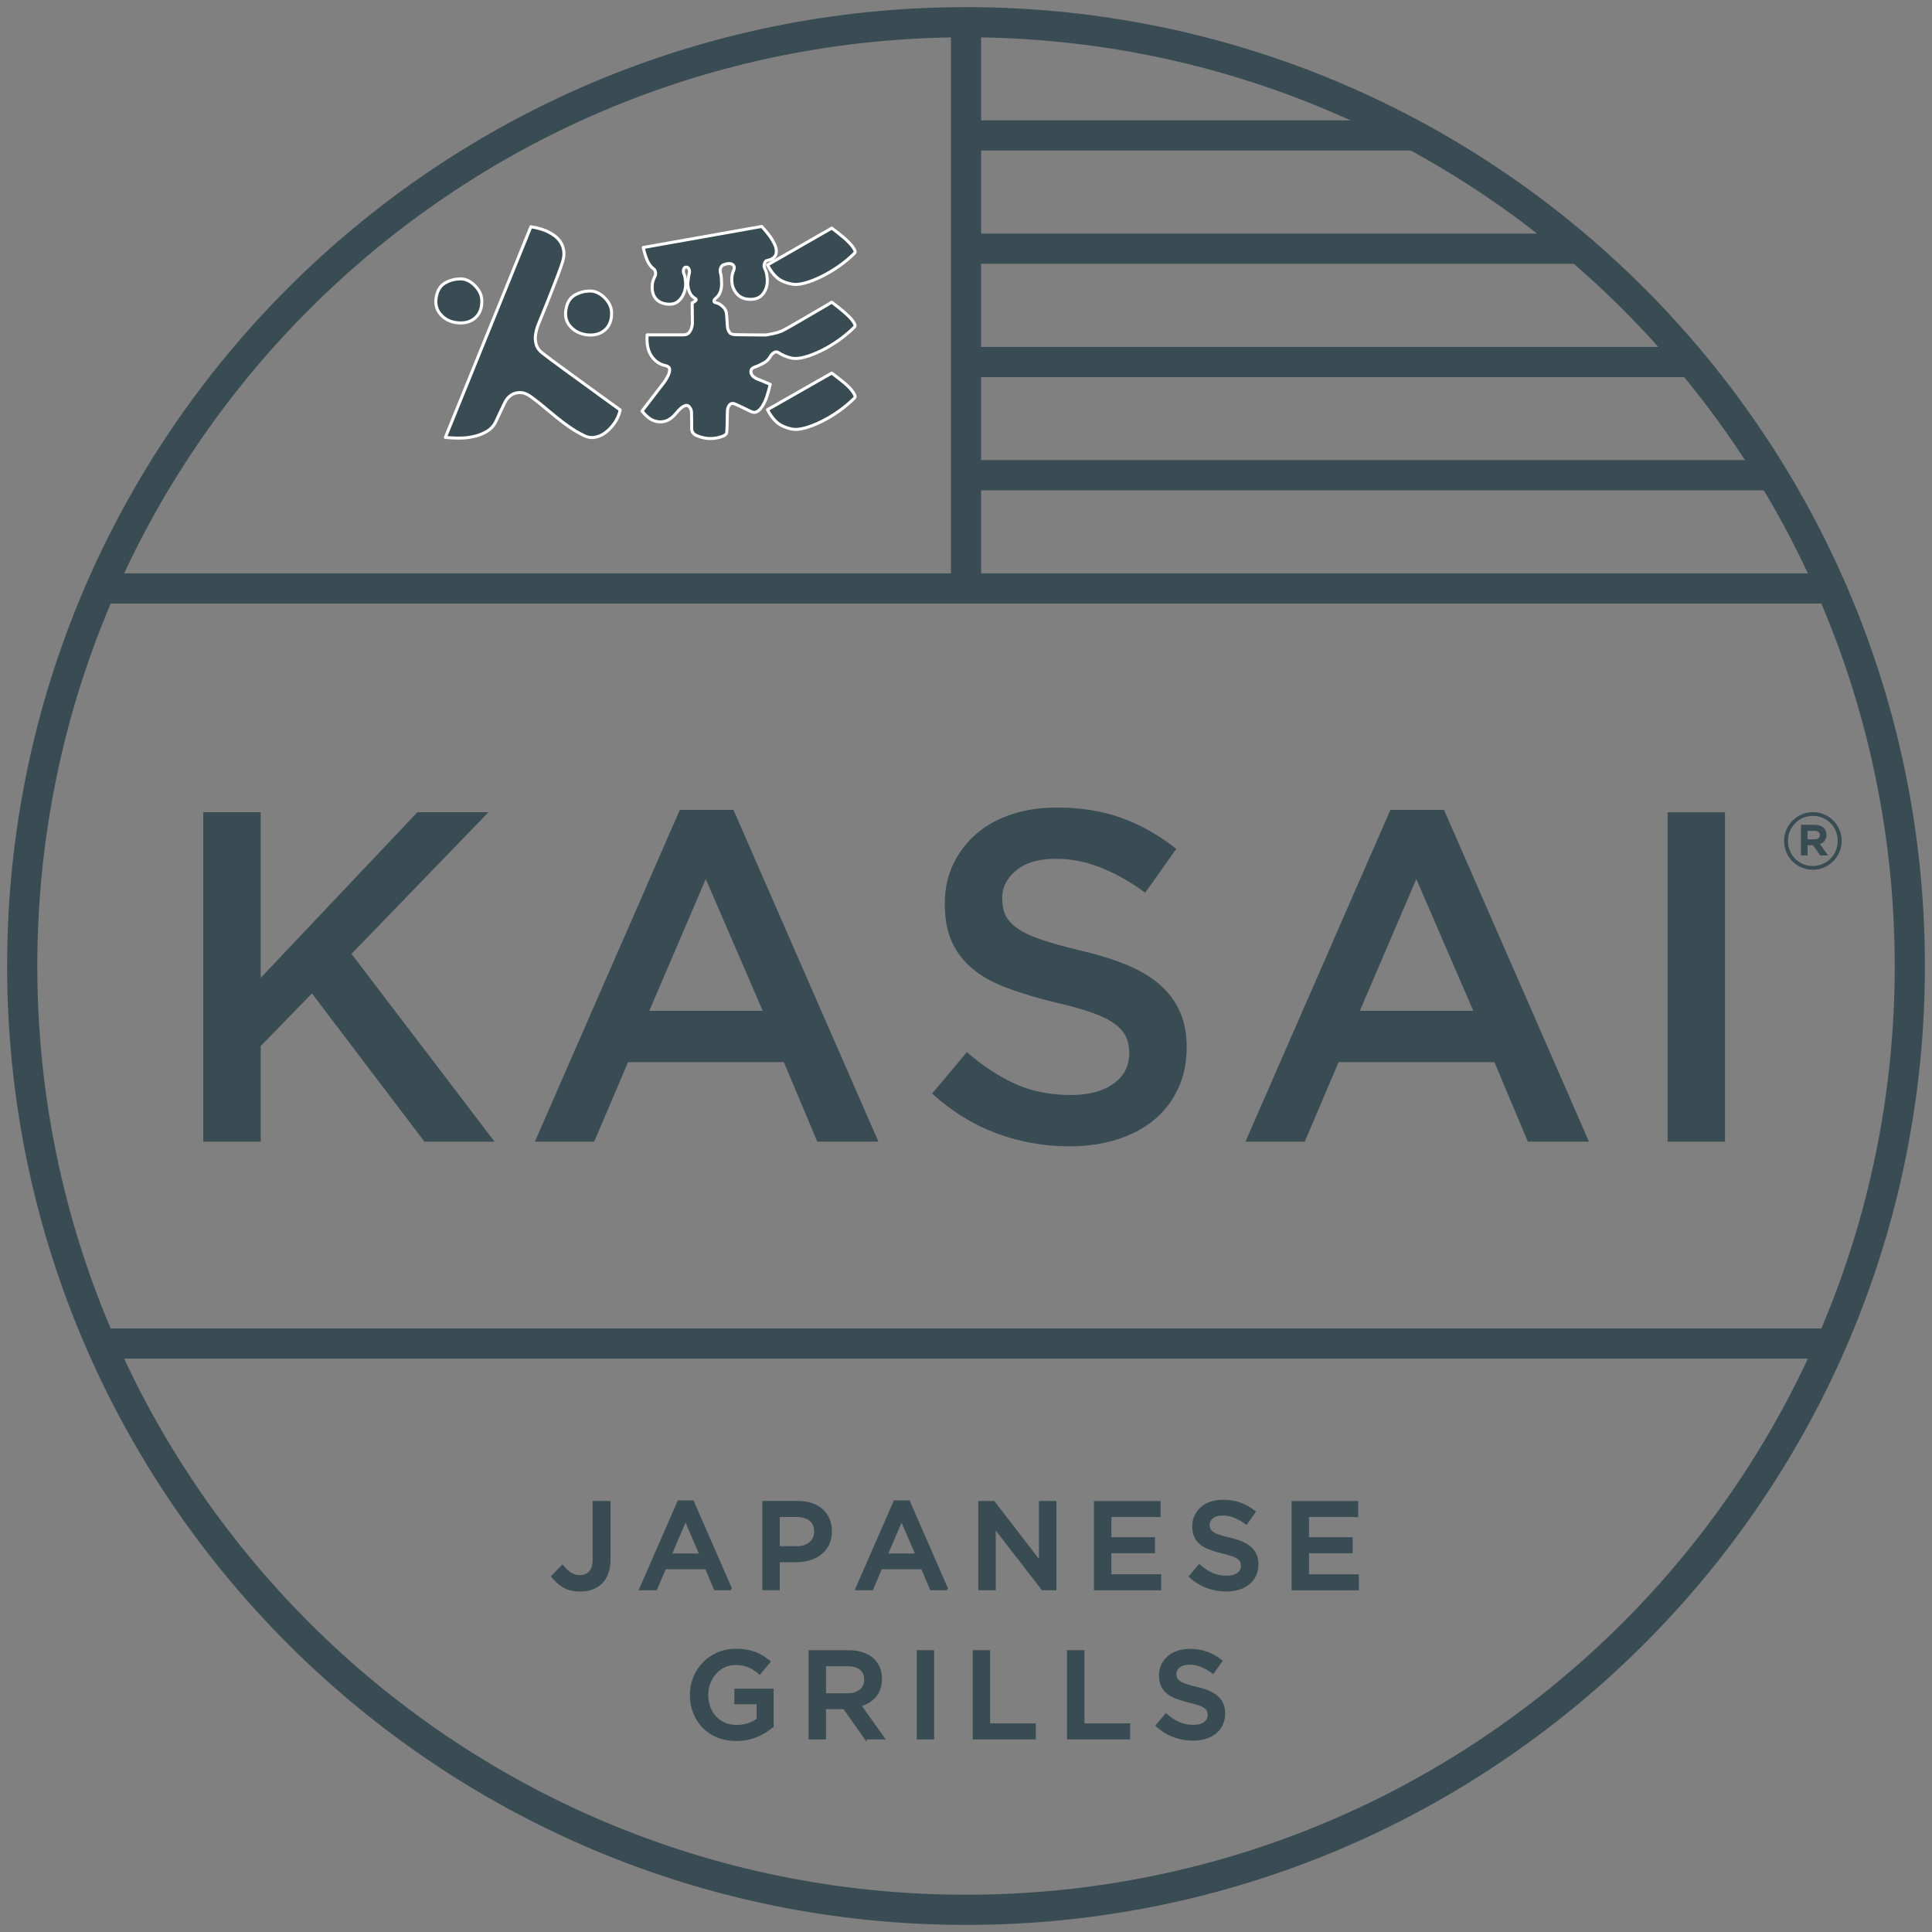 <svg xmlns="http://www.w3.org/2000/svg" fill="none" viewBox="0 0 160 160" height="160" width="160">
<rect x="0" y="0" width="160" height="160" fill="#808080" stroke="none"/>
<g clip-path="url(#clip0_4045_617)">
<path stroke-miterlimit="10" stroke-width="2.5" stroke="#3A4C53" d="M80.002 158.163C123.169 158.163 158.163 123.169 158.163 80.002C158.163 36.834 123.169 1.84 80.002 1.84C36.834 1.84 1.84 36.834 1.84 80.002C1.84 123.169 36.834 158.163 80.002 158.163Z"></path>
<path stroke-miterlimit="10" stroke-width="0.188" stroke="#3A4C53" fill="#3A4C53" d="M50.47 129.158C50.47 129.584 50.411 129.956 50.29 130.275C50.169 130.595 50.003 130.86 49.79 131.073C49.577 131.286 49.323 131.445 49.029 131.551C48.735 131.658 48.408 131.709 48.051 131.709C47.496 131.709 47.033 131.599 46.661 131.375C46.29 131.15 45.985 130.875 45.746 130.547L46.581 129.695C46.794 129.963 47.011 130.169 47.235 130.316C47.459 130.463 47.724 130.536 48.033 130.536C48.375 130.536 48.651 130.422 48.86 130.191C49.07 129.963 49.173 129.606 49.173 129.125V124.4H50.47V129.158Z"></path>
<path stroke-miterlimit="10" stroke-width="0.188" stroke="#3A4C53" fill="#3A4C53" d="M60.548 131.605H59.209L58.478 129.866H55.07L54.327 131.605H53.029L56.198 124.348H57.371L60.54 131.605H60.548ZM56.772 125.862L55.537 128.745H58.018L56.772 125.862Z"></path>
<path stroke-miterlimit="10" stroke-width="0.188" stroke="#3A4C53" fill="#3A4C53" d="M68.805 126.817C68.805 127.222 68.728 127.578 68.578 127.887C68.427 128.196 68.221 128.453 67.96 128.659C67.699 128.865 67.394 129.023 67.041 129.126C66.692 129.233 66.317 129.284 65.916 129.284H64.482V131.6H63.225V124.395H66.067C66.486 124.395 66.864 124.45 67.203 124.564C67.541 124.678 67.831 124.839 68.067 125.053C68.302 125.266 68.486 125.52 68.611 125.814C68.736 126.108 68.802 126.442 68.802 126.81L68.805 126.817ZM67.519 126.843C67.519 126.409 67.379 126.082 67.096 125.865C66.813 125.648 66.434 125.538 65.96 125.538H64.482V128.141H65.96C66.442 128.141 66.824 128.023 67.1 127.784C67.375 127.545 67.519 127.233 67.519 126.839V126.843Z"></path>
<path stroke-miterlimit="10" stroke-width="0.188" stroke="#3A4C53" fill="#3A4C53" d="M78.44 131.605H77.102L76.37 129.866H72.962L72.22 131.605H70.922L74.091 124.348H75.264L78.433 131.605H78.44ZM74.661 125.862L73.426 128.745H75.907L74.661 125.862Z"></path>
<path stroke-miterlimit="10" stroke-width="0.188" stroke="#3A4C53" fill="#3A4C53" d="M86.139 124.4H87.396V131.606H86.338L82.371 126.481V131.606H81.113V124.4H82.297L86.135 129.382V124.4H86.139Z"></path>
<path stroke-miterlimit="10" stroke-width="0.188" stroke="#3A4C53" fill="#3A4C53" d="M96.022 125.542H91.945V127.395H95.559V128.538H91.945V130.465H96.074V131.608H90.691V124.402H96.022V125.546V125.542Z"></path>
<path stroke-miterlimit="10" stroke-width="0.188" stroke="#3A4C53" fill="#3A4C53" d="M100.088 126.286C100.088 126.429 100.114 126.554 100.161 126.657C100.209 126.76 100.297 126.856 100.426 126.944C100.555 127.032 100.727 127.117 100.952 127.19C101.176 127.267 101.459 127.345 101.805 127.426C102.191 127.514 102.525 127.62 102.816 127.738C103.106 127.859 103.345 128.003 103.536 128.172C103.727 128.341 103.875 128.536 103.974 128.76C104.073 128.984 104.125 129.245 104.125 129.547C104.125 129.885 104.062 130.187 103.937 130.451C103.812 130.72 103.636 130.944 103.411 131.131C103.187 131.315 102.919 131.459 102.602 131.558C102.286 131.657 101.941 131.709 101.562 131.709C101.007 131.709 100.474 131.613 99.966 131.426C99.459 131.238 98.989 130.948 98.555 130.554L99.316 129.65C99.665 129.951 100.018 130.183 100.375 130.345C100.731 130.506 101.136 130.587 101.588 130.587C101.977 130.587 102.29 130.506 102.518 130.341C102.75 130.176 102.864 129.955 102.864 129.672C102.864 129.543 102.841 129.426 102.797 129.323C102.753 129.22 102.669 129.124 102.551 129.036C102.43 128.948 102.264 128.863 102.055 128.79C101.845 128.712 101.573 128.639 101.235 128.562C100.849 128.466 100.507 128.363 100.209 128.253C99.911 128.142 99.658 128.006 99.455 127.841C99.253 127.676 99.099 127.481 98.992 127.249C98.886 127.021 98.83 126.738 98.83 126.4C98.83 126.084 98.893 125.797 99.014 125.54C99.136 125.282 99.305 125.062 99.518 124.874C99.731 124.687 99.989 124.547 100.29 124.448C100.591 124.348 100.919 124.297 101.279 124.297C101.808 124.297 102.283 124.374 102.705 124.528C103.128 124.683 103.525 124.907 103.893 125.201L103.213 126.157C102.882 125.918 102.558 125.734 102.235 125.606C101.911 125.477 101.588 125.415 101.257 125.415C100.886 125.415 100.599 125.499 100.393 125.668C100.187 125.837 100.084 126.04 100.084 126.282L100.088 126.286Z"></path>
<path stroke-miterlimit="10" stroke-width="0.188" stroke="#3A4C53" fill="#3A4C53" d="M112.389 125.544H108.312V127.397H111.926V128.54H108.312V130.467H112.441V131.61H107.059V124.404H112.389V125.548V125.544Z"></path>
<path stroke-miterlimit="10" stroke-width="0.188" stroke="#3A4C53" fill="#3A4C53" d="M63.971 142.964C63.791 143.115 63.596 143.258 63.379 143.398C63.162 143.534 62.931 143.655 62.681 143.758C62.431 143.861 62.162 143.942 61.879 144.001C61.596 144.06 61.291 144.089 60.968 144.089C60.405 144.089 59.894 143.993 59.434 143.806C58.975 143.618 58.581 143.357 58.254 143.023C57.927 142.688 57.677 142.298 57.497 141.843C57.317 141.387 57.228 140.898 57.228 140.372C57.228 139.846 57.32 139.383 57.501 138.931C57.681 138.479 57.938 138.082 58.269 137.743C58.6 137.405 58.989 137.133 59.449 136.935C59.905 136.736 60.405 136.637 60.945 136.637C61.262 136.637 61.548 136.659 61.806 136.703C62.063 136.747 62.302 136.81 62.526 136.894C62.751 136.975 62.956 137.078 63.148 137.199C63.339 137.321 63.53 137.46 63.714 137.615L62.912 138.571C62.776 138.453 62.633 138.346 62.489 138.251C62.346 138.155 62.195 138.074 62.037 138.004C61.879 137.935 61.706 137.883 61.519 137.85C61.331 137.817 61.122 137.798 60.898 137.798C60.567 137.798 60.262 137.865 59.975 138.001C59.692 138.133 59.442 138.317 59.232 138.552C59.023 138.787 58.857 139.06 58.739 139.368C58.622 139.677 58.559 140.008 58.559 140.357C58.559 140.729 58.618 141.074 58.736 141.39C58.853 141.707 59.019 141.979 59.236 142.21C59.453 142.442 59.71 142.622 60.008 142.751C60.306 142.879 60.64 142.946 61.012 142.946C61.353 142.946 61.677 142.894 61.975 142.795C62.273 142.696 62.534 142.563 62.751 142.398V141.041H60.909V139.938H63.975V142.964H63.971Z"></path>
<path stroke-miterlimit="10" stroke-width="0.188" stroke="#3A4C53" fill="#3A4C53" d="M71.68 143.96L69.904 141.449H68.312V143.96H67.055V136.754H70.268C70.68 136.754 71.051 136.809 71.386 136.912C71.72 137.019 71.999 137.169 72.231 137.364C72.463 137.559 72.639 137.802 72.761 138.085C72.886 138.372 72.944 138.688 72.944 139.037C72.944 139.633 72.786 140.114 72.466 140.478C72.147 140.842 71.735 141.092 71.228 141.228L73.172 143.956H71.68V143.96ZM71.661 139.107C71.661 138.706 71.529 138.405 71.268 138.202C71.007 138 70.639 137.897 70.165 137.897H68.316V140.327H70.176C70.632 140.327 70.992 140.217 71.261 139.997C71.529 139.776 71.665 139.478 71.665 139.107H71.661Z"></path>
<path stroke-miterlimit="10" stroke-width="0.188" stroke="#3A4C53" fill="#3A4C53" d="M77.271 136.754V143.96H76.014V136.754H77.271Z"></path>
<path stroke-miterlimit="10" stroke-width="0.188" stroke="#3A4C53" fill="#3A4C53" d="M80.647 136.754H81.904V142.816H85.691V143.96H80.647V136.754Z"></path>
<path stroke-miterlimit="10" stroke-width="0.188" stroke="#3A4C53" fill="#3A4C53" d="M88.459 136.754H89.716V142.816H93.503V143.96H88.459V136.754Z"></path>
<path stroke-miterlimit="10" stroke-width="0.188" stroke="#3A4C53" fill="#3A4C53" d="M97.334 138.637C97.334 138.781 97.36 138.906 97.407 139.009C97.455 139.112 97.543 139.207 97.672 139.296C97.801 139.384 97.974 139.468 98.198 139.542C98.422 139.619 98.705 139.696 99.051 139.777C99.437 139.865 99.771 139.972 100.062 140.09C100.352 140.211 100.591 140.354 100.782 140.523C100.974 140.693 101.121 140.887 101.22 141.112C101.319 141.336 101.371 141.597 101.371 141.898C101.371 142.237 101.308 142.538 101.183 142.803C101.058 143.071 100.882 143.295 100.657 143.483C100.433 143.667 100.165 143.81 99.849 143.909C99.532 144.009 99.187 144.06 98.808 144.06C98.253 144.06 97.72 143.965 97.213 143.777C96.705 143.59 96.235 143.299 95.801 142.906L96.562 142.001C96.911 142.303 97.264 142.534 97.621 142.696C97.977 142.858 98.382 142.939 98.834 142.939C99.224 142.939 99.536 142.858 99.764 142.693C99.992 142.527 100.11 142.307 100.11 142.023C100.11 141.895 100.088 141.777 100.043 141.674C99.999 141.571 99.915 141.476 99.797 141.387C99.676 141.299 99.51 141.215 99.301 141.141C99.091 141.068 98.819 140.99 98.481 140.913C98.095 140.818 97.753 140.715 97.455 140.604C97.157 140.494 96.904 140.358 96.701 140.193C96.499 140.027 96.345 139.832 96.238 139.601C96.132 139.369 96.076 139.086 96.076 138.751C96.076 138.435 96.139 138.148 96.26 137.891C96.382 137.634 96.551 137.413 96.764 137.226C96.977 137.038 97.235 136.898 97.536 136.799C97.838 136.7 98.165 136.648 98.525 136.648C99.055 136.648 99.529 136.726 99.951 136.88C100.374 137.034 100.771 137.259 101.139 137.553L100.459 138.509C100.128 138.27 99.805 138.086 99.481 137.957C99.157 137.829 98.834 137.766 98.503 137.766C98.132 137.766 97.845 137.851 97.639 138.02C97.433 138.189 97.33 138.391 97.33 138.634L97.334 138.637Z"></path>
<path stroke-miterlimit="10" stroke-width="0.077" stroke="#3A4C53" fill="#3A4C53" d="M150.127 71.988C148.811 71.988 147.789 70.933 147.789 69.65C147.789 68.367 148.826 67.297 150.142 67.297C151.458 67.297 152.48 68.352 152.48 69.635C152.48 70.918 151.443 71.988 150.127 71.988ZM150.138 67.532C148.94 67.532 148.032 68.484 148.032 69.65C148.032 70.815 148.932 71.756 150.124 71.756C151.315 71.756 152.23 70.804 152.23 69.639C152.23 68.473 151.329 67.532 150.138 67.532ZM150.657 69.878L151.318 70.804H150.76L150.164 69.955H149.653V70.804H149.186V68.348H150.282C150.852 68.348 151.227 68.639 151.227 69.131C151.227 69.532 150.995 69.778 150.657 69.878ZM150.263 68.771H149.653V69.547H150.263C150.568 69.547 150.749 69.396 150.749 69.157C150.749 68.903 150.568 68.767 150.263 68.767V68.771Z"></path>
<path fill="#3A4C53" d="M40.952 94.545H35.147L25.834 82.269L21.588 86.633V94.545H16.834V67.266H21.588V80.983L34.566 67.266H40.452L29.11 78.997L40.955 94.545H40.952Z"></path>
<path fill="#3A4C53" d="M72.749 94.545H67.683L64.915 87.96H52.014L49.209 94.545H44.297L56.301 67.07H60.742L72.746 94.545H72.749ZM58.448 72.798L53.771 83.71H63.165L58.448 72.798Z"></path>
<path fill="#3A4C53" d="M83 74.393C83 74.938 83.092 75.408 83.272 75.798C83.456 76.188 83.787 76.552 84.269 76.89C84.75 77.228 85.415 77.54 86.261 77.823C87.107 78.11 88.184 78.408 89.485 78.721C90.945 79.059 92.221 79.456 93.313 79.908C94.404 80.364 95.316 80.908 96.048 81.544C96.776 82.18 97.331 82.923 97.71 83.765C98.088 84.61 98.276 85.603 98.276 86.746C98.276 88.018 98.037 89.162 97.559 90.177C97.081 91.191 96.419 92.048 95.57 92.75C94.721 93.452 93.699 93.993 92.504 94.368C91.309 94.743 90 94.934 88.57 94.934C86.467 94.934 84.452 94.577 82.529 93.86C80.607 93.147 78.827 92.048 77.191 90.566L80.074 87.136C81.397 88.279 82.735 89.158 84.088 89.768C85.438 90.379 86.971 90.684 88.688 90.684C90.169 90.684 91.342 90.371 92.213 89.75C93.085 89.125 93.519 88.283 93.519 87.217C93.519 86.724 93.434 86.283 93.265 85.893C93.096 85.504 92.783 85.14 92.327 84.802C91.871 84.463 91.246 84.151 90.452 83.868C89.658 83.581 88.621 83.298 87.346 83.011C85.886 82.647 84.592 82.257 83.46 81.842C82.327 81.427 81.375 80.908 80.607 80.283C79.838 79.658 79.254 78.912 78.849 78.044C78.445 77.173 78.243 76.103 78.243 74.827C78.243 73.632 78.474 72.548 78.938 71.573C79.401 70.599 80.04 69.761 80.849 69.059C81.662 68.357 82.636 67.82 83.779 67.441C84.919 67.066 86.165 66.875 87.519 66.875C89.519 66.875 91.316 67.165 92.915 67.75C94.515 68.335 96.015 69.188 97.415 70.302L94.842 73.927C93.596 73.018 92.36 72.323 91.14 71.842C89.919 71.36 88.684 71.121 87.438 71.121C86.033 71.121 84.945 71.441 84.165 72.077C83.386 72.713 82.996 73.485 82.996 74.397L83 74.393Z"></path>
<path fill="#3A4C53" d="M131.595 94.545H126.529L123.76 87.96H110.859L108.054 94.545H103.143L115.146 67.07H119.587L131.591 94.545H131.595ZM117.293 72.798L112.617 83.71H122.01L117.293 72.798Z"></path>
<path fill="#3A4C53" d="M142.859 67.266V94.545H138.105V67.266H142.859Z"></path>
<path stroke-miterlimit="10" stroke-width="2.5" stroke="#3A4C53" d="M151.792 111.266H8.207"></path>
<path stroke-miterlimit="10" stroke-width="2.5" stroke="#3A4C53" d="M8.207 48.734H151.792"></path>
<path stroke-miterlimit="10" stroke-width="2.5" stroke="#3A4C53" d="M80.002 1.824V49.618"></path>
<path stroke-miterlimit="10" stroke-width="2.5" stroke="#3A4C53" d="M79.365 11.217H117.233"></path>
<path stroke-miterlimit="10" stroke-width="2.5" stroke="#3A4C53" d="M79.365 20.596H130.836"></path>
<path stroke-miterlimit="10" stroke-width="2.5" stroke="#3A4C53" d="M79.365 29.979H140.027"></path>
<path stroke-miterlimit="10" stroke-width="2.5" stroke="#3A4C53" d="M79.365 39.355H147.012"></path>
<path stroke-linejoin="round" stroke-linecap="round" stroke-width="0.25" stroke="white" fill="#3A4C53" d="M39.902 24.915C39.913 25.511 39.737 25.974 39.373 26.308C39.005 26.643 38.527 26.786 37.932 26.735C37.325 26.683 36.843 26.452 36.483 26.033C36.123 25.617 36.013 25.103 36.152 24.5C36.252 24.007 36.487 23.654 36.855 23.437C37.222 23.224 37.63 23.11 38.086 23.095C38.388 23.084 38.678 23.165 38.946 23.342C39.218 23.518 39.446 23.746 39.627 24.022C39.81 24.301 39.902 24.595 39.902 24.911V24.915ZM44.939 29.253C45.079 29.367 45.329 29.558 45.696 29.831C46.064 30.103 46.49 30.415 46.976 30.768C47.461 31.121 47.957 31.481 48.461 31.849C48.965 32.217 49.439 32.559 49.884 32.882C50.325 33.206 50.818 33.562 51.362 33.952C51.274 34.367 51.097 34.757 50.832 35.117C50.568 35.478 50.27 35.757 49.943 35.959C49.704 36.099 49.457 36.187 49.204 36.224C48.95 36.261 48.7 36.224 48.446 36.11C47.928 35.871 47.406 35.555 46.873 35.161C46.343 34.772 45.836 34.367 45.358 33.959C44.877 33.547 44.45 33.206 44.071 32.926C43.704 32.647 43.373 32.511 43.075 32.511C42.777 32.511 42.527 32.584 42.325 32.728C42.123 32.875 41.976 33.029 41.888 33.191C41.799 33.356 41.696 33.559 41.586 33.797C41.472 34.036 41.365 34.268 41.263 34.489C41.16 34.709 41.079 34.882 41.016 35.011C40.851 35.312 40.623 35.551 40.332 35.72C40.042 35.889 39.733 36.022 39.402 36.11C39.013 36.209 38.619 36.268 38.23 36.279C37.836 36.29 37.388 36.272 36.884 36.224L43.968 18.775C44.336 18.838 44.652 18.915 44.917 19.003C45.182 19.092 45.45 19.217 45.722 19.382C45.994 19.547 46.218 19.753 46.395 20.007C46.535 20.209 46.63 20.445 46.678 20.717C46.73 20.989 46.704 21.301 46.601 21.654C46.538 21.867 46.406 22.246 46.204 22.783C46.002 23.32 45.755 23.956 45.465 24.687C45.174 25.419 44.858 26.202 44.516 27.036C44.454 27.202 44.399 27.419 44.355 27.691C44.31 27.963 44.325 28.239 44.402 28.514C44.48 28.794 44.656 29.04 44.932 29.253H44.939ZM48.674 27.739C48.068 27.676 47.586 27.437 47.226 27.029C46.865 26.617 46.755 26.11 46.895 25.503C46.994 25.011 47.23 24.658 47.597 24.441C47.965 24.228 48.365 24.114 48.81 24.099C49.112 24.088 49.402 24.169 49.682 24.345C49.961 24.522 50.189 24.75 50.373 25.025C50.557 25.305 50.649 25.599 50.649 25.915C50.66 26.511 50.483 26.974 50.119 27.308C49.752 27.643 49.274 27.786 48.678 27.735L48.674 27.739Z"></path>
<path stroke-linejoin="round" stroke-linecap="round" stroke-width="0.25" stroke="white" fill="#3A4C53" d="M62.596 31.338C62.736 31.39 62.898 31.452 63.078 31.53C63.262 31.607 63.497 31.706 63.788 31.831C63.685 32.261 63.585 32.622 63.482 32.912C63.38 33.202 63.255 33.46 63.104 33.688C62.99 33.864 62.857 33.997 62.707 34.085C62.556 34.173 62.383 34.173 62.196 34.085C62.03 34.008 61.824 33.908 61.571 33.783C61.317 33.658 61.071 33.544 60.832 33.441C60.666 33.379 60.53 33.408 60.424 33.526C60.317 33.647 60.255 33.809 60.243 34.008C60.229 34.552 60.221 34.956 60.214 35.228C60.207 35.5 60.199 35.691 60.185 35.805C60.17 35.971 59.997 36.099 59.663 36.195C59.328 36.291 58.997 36.331 58.666 36.316C58.35 36.291 58.038 36.214 57.729 36.089C57.42 35.964 57.269 35.754 57.284 35.464V35.085C57.284 34.894 57.276 34.581 57.266 34.136C57.266 33.986 57.207 33.835 57.085 33.691C56.964 33.548 56.799 33.537 56.582 33.662C56.416 33.765 56.236 33.93 56.041 34.166C55.846 34.401 55.674 34.566 55.519 34.669C55.354 34.783 55.192 34.861 55.026 34.897C54.861 34.934 54.71 34.949 54.571 34.934C54.291 34.908 54.045 34.824 53.832 34.677C53.618 34.533 53.394 34.32 53.17 34.041L54.99 31.673C55.104 31.522 55.21 31.346 55.313 31.144C55.413 30.941 55.46 30.758 55.457 30.596C55.449 30.43 55.328 30.324 55.089 30.272C54.622 30.173 54.243 29.908 53.953 29.485C53.663 29.063 53.541 28.478 53.593 27.732H56.604C56.806 27.732 56.957 27.673 57.06 27.552C57.159 27.43 57.232 27.294 57.276 27.144C57.321 26.993 57.343 26.868 57.343 26.765C57.343 26.261 57.335 25.699 57.324 25.077C57.427 25.041 57.516 24.982 57.6 24.908C57.685 24.835 57.674 24.769 57.571 24.717C57.357 24.603 57.199 24.419 57.096 24.169C56.993 23.916 56.949 23.651 56.964 23.375C56.975 23.276 56.993 23.151 57.012 23.008C57.03 22.864 57.052 22.75 57.078 22.677C57.115 22.537 57.111 22.408 57.06 22.287C57.008 22.166 56.927 22.114 56.813 22.125C56.71 22.125 56.644 22.184 56.615 22.305C56.582 22.427 56.585 22.537 56.626 22.636C56.677 22.739 56.71 22.849 56.729 22.967C56.747 23.088 56.762 23.217 56.776 23.357C56.802 23.647 56.766 23.934 56.663 24.217C56.56 24.5 56.409 24.735 56.207 24.919C56.005 25.103 55.747 25.195 55.431 25.195C54.964 25.184 54.607 25.048 54.361 24.787C54.115 24.53 53.997 24.177 54.012 23.735C54.012 23.559 54.034 23.405 54.078 23.272C54.122 23.14 54.17 23.022 54.221 22.923C54.284 22.824 54.306 22.702 54.288 22.563C54.269 22.423 54.221 22.327 54.144 22.28C53.916 22.103 53.74 21.875 53.615 21.596C53.49 21.32 53.376 20.952 53.273 20.497L63.085 18.754C63.35 19.044 63.567 19.305 63.74 19.541C63.913 19.776 64.052 20.019 64.166 20.269C64.28 20.522 64.317 20.754 64.28 20.971C64.254 21.11 64.185 21.232 64.071 21.338C63.957 21.445 63.773 21.526 63.523 21.574C63.435 21.585 63.365 21.666 63.313 21.809C63.262 21.956 63.269 22.096 63.332 22.235C63.394 22.349 63.442 22.478 63.475 22.625C63.505 22.772 63.53 22.93 63.541 23.107C63.567 23.574 63.457 23.974 63.21 24.309C62.964 24.644 62.596 24.805 62.104 24.791C61.622 24.78 61.251 24.61 60.986 24.287C60.721 23.963 60.593 23.57 60.607 23.103C60.607 22.838 60.659 22.603 60.758 22.401C60.857 22.147 60.81 21.971 60.607 21.872C60.545 21.835 60.438 21.82 60.295 21.835C60.148 21.846 60.008 21.886 59.868 21.949C59.78 22 59.714 22.096 59.67 22.232C59.626 22.372 59.63 22.511 59.681 22.647C59.707 22.735 59.725 22.853 59.736 22.997C59.747 23.144 59.755 23.265 59.755 23.364C59.791 23.982 59.622 24.438 59.243 24.728C59.181 24.78 59.141 24.838 59.13 24.908C59.118 24.978 59.148 25.026 59.225 25.052C59.401 25.088 59.541 25.147 59.641 25.221C59.78 25.309 59.898 25.419 60.001 25.552C60.1 25.684 60.159 25.846 60.17 26.033C60.181 26.11 60.192 26.232 60.199 26.401C60.207 26.57 60.214 26.735 60.229 26.894C60.24 27.052 60.255 27.155 60.266 27.206C60.302 27.346 60.365 27.463 60.446 27.566C60.526 27.669 60.714 27.717 61.005 27.717C61.192 27.717 61.46 27.717 61.81 27.728C62.155 27.735 62.493 27.739 62.813 27.739H63.468C63.607 27.713 63.799 27.677 64.045 27.625C64.291 27.574 64.523 27.504 64.736 27.416C64.824 27.379 65.019 27.272 65.324 27.103C65.629 26.934 65.979 26.732 66.376 26.497C66.773 26.261 67.166 26.037 67.549 25.813C67.935 25.592 68.379 25.331 68.883 25.026C69.299 25.342 69.641 25.614 69.905 25.842C70.17 26.07 70.391 26.291 70.567 26.504C70.666 26.629 70.74 26.743 70.784 26.846C70.828 26.949 70.817 27.03 70.754 27.092C70.361 27.485 69.931 27.846 69.457 28.18C68.982 28.515 68.504 28.802 68.016 29.041C67.53 29.28 67.074 29.456 66.651 29.57C66.229 29.684 65.879 29.717 65.6 29.666C65.361 29.614 65.148 29.548 64.964 29.467C64.78 29.386 64.618 29.302 64.482 29.21C64.357 29.122 64.229 29.118 64.104 29.199C63.979 29.28 63.883 29.372 63.821 29.474C63.696 29.728 63.497 29.927 63.232 30.07C62.968 30.217 62.74 30.32 62.552 30.383C62.273 30.471 62.155 30.622 62.192 30.838C62.229 31.052 62.361 31.21 62.589 31.313L62.596 31.338ZM65.611 23.533C65.067 23.434 64.648 23.254 64.35 22.993C64.052 22.735 63.791 22.383 63.563 21.941L68.887 18.89C69.302 19.206 69.648 19.482 69.92 19.713C70.192 19.949 70.409 20.173 70.574 20.386C70.674 20.511 70.747 20.625 70.791 20.728C70.835 20.831 70.824 20.912 70.762 20.974C70.368 21.364 69.938 21.724 69.464 22.055C68.99 22.383 68.512 22.669 68.023 22.908C67.538 23.147 67.082 23.324 66.659 23.438C66.236 23.552 65.887 23.585 65.607 23.533H65.611ZM70.534 32.324C70.648 32.464 70.729 32.589 70.78 32.702C70.832 32.816 70.824 32.905 70.762 32.967C70.368 33.357 69.938 33.721 69.464 34.055C68.99 34.39 68.512 34.677 68.023 34.916C67.538 35.155 67.082 35.331 66.659 35.445C66.236 35.559 65.887 35.589 65.607 35.541C65.063 35.427 64.644 35.239 64.346 34.982C64.049 34.724 63.788 34.372 63.56 33.93L68.883 30.897C69.288 31.199 69.618 31.46 69.879 31.673C70.137 31.886 70.357 32.103 70.534 32.316V32.324Z"></path>
</g>
<defs>
<clipPath id="clip0_4045_617">
<rect fill="white" height="160" width="160"></rect>
</clipPath>
</defs>
</svg>
